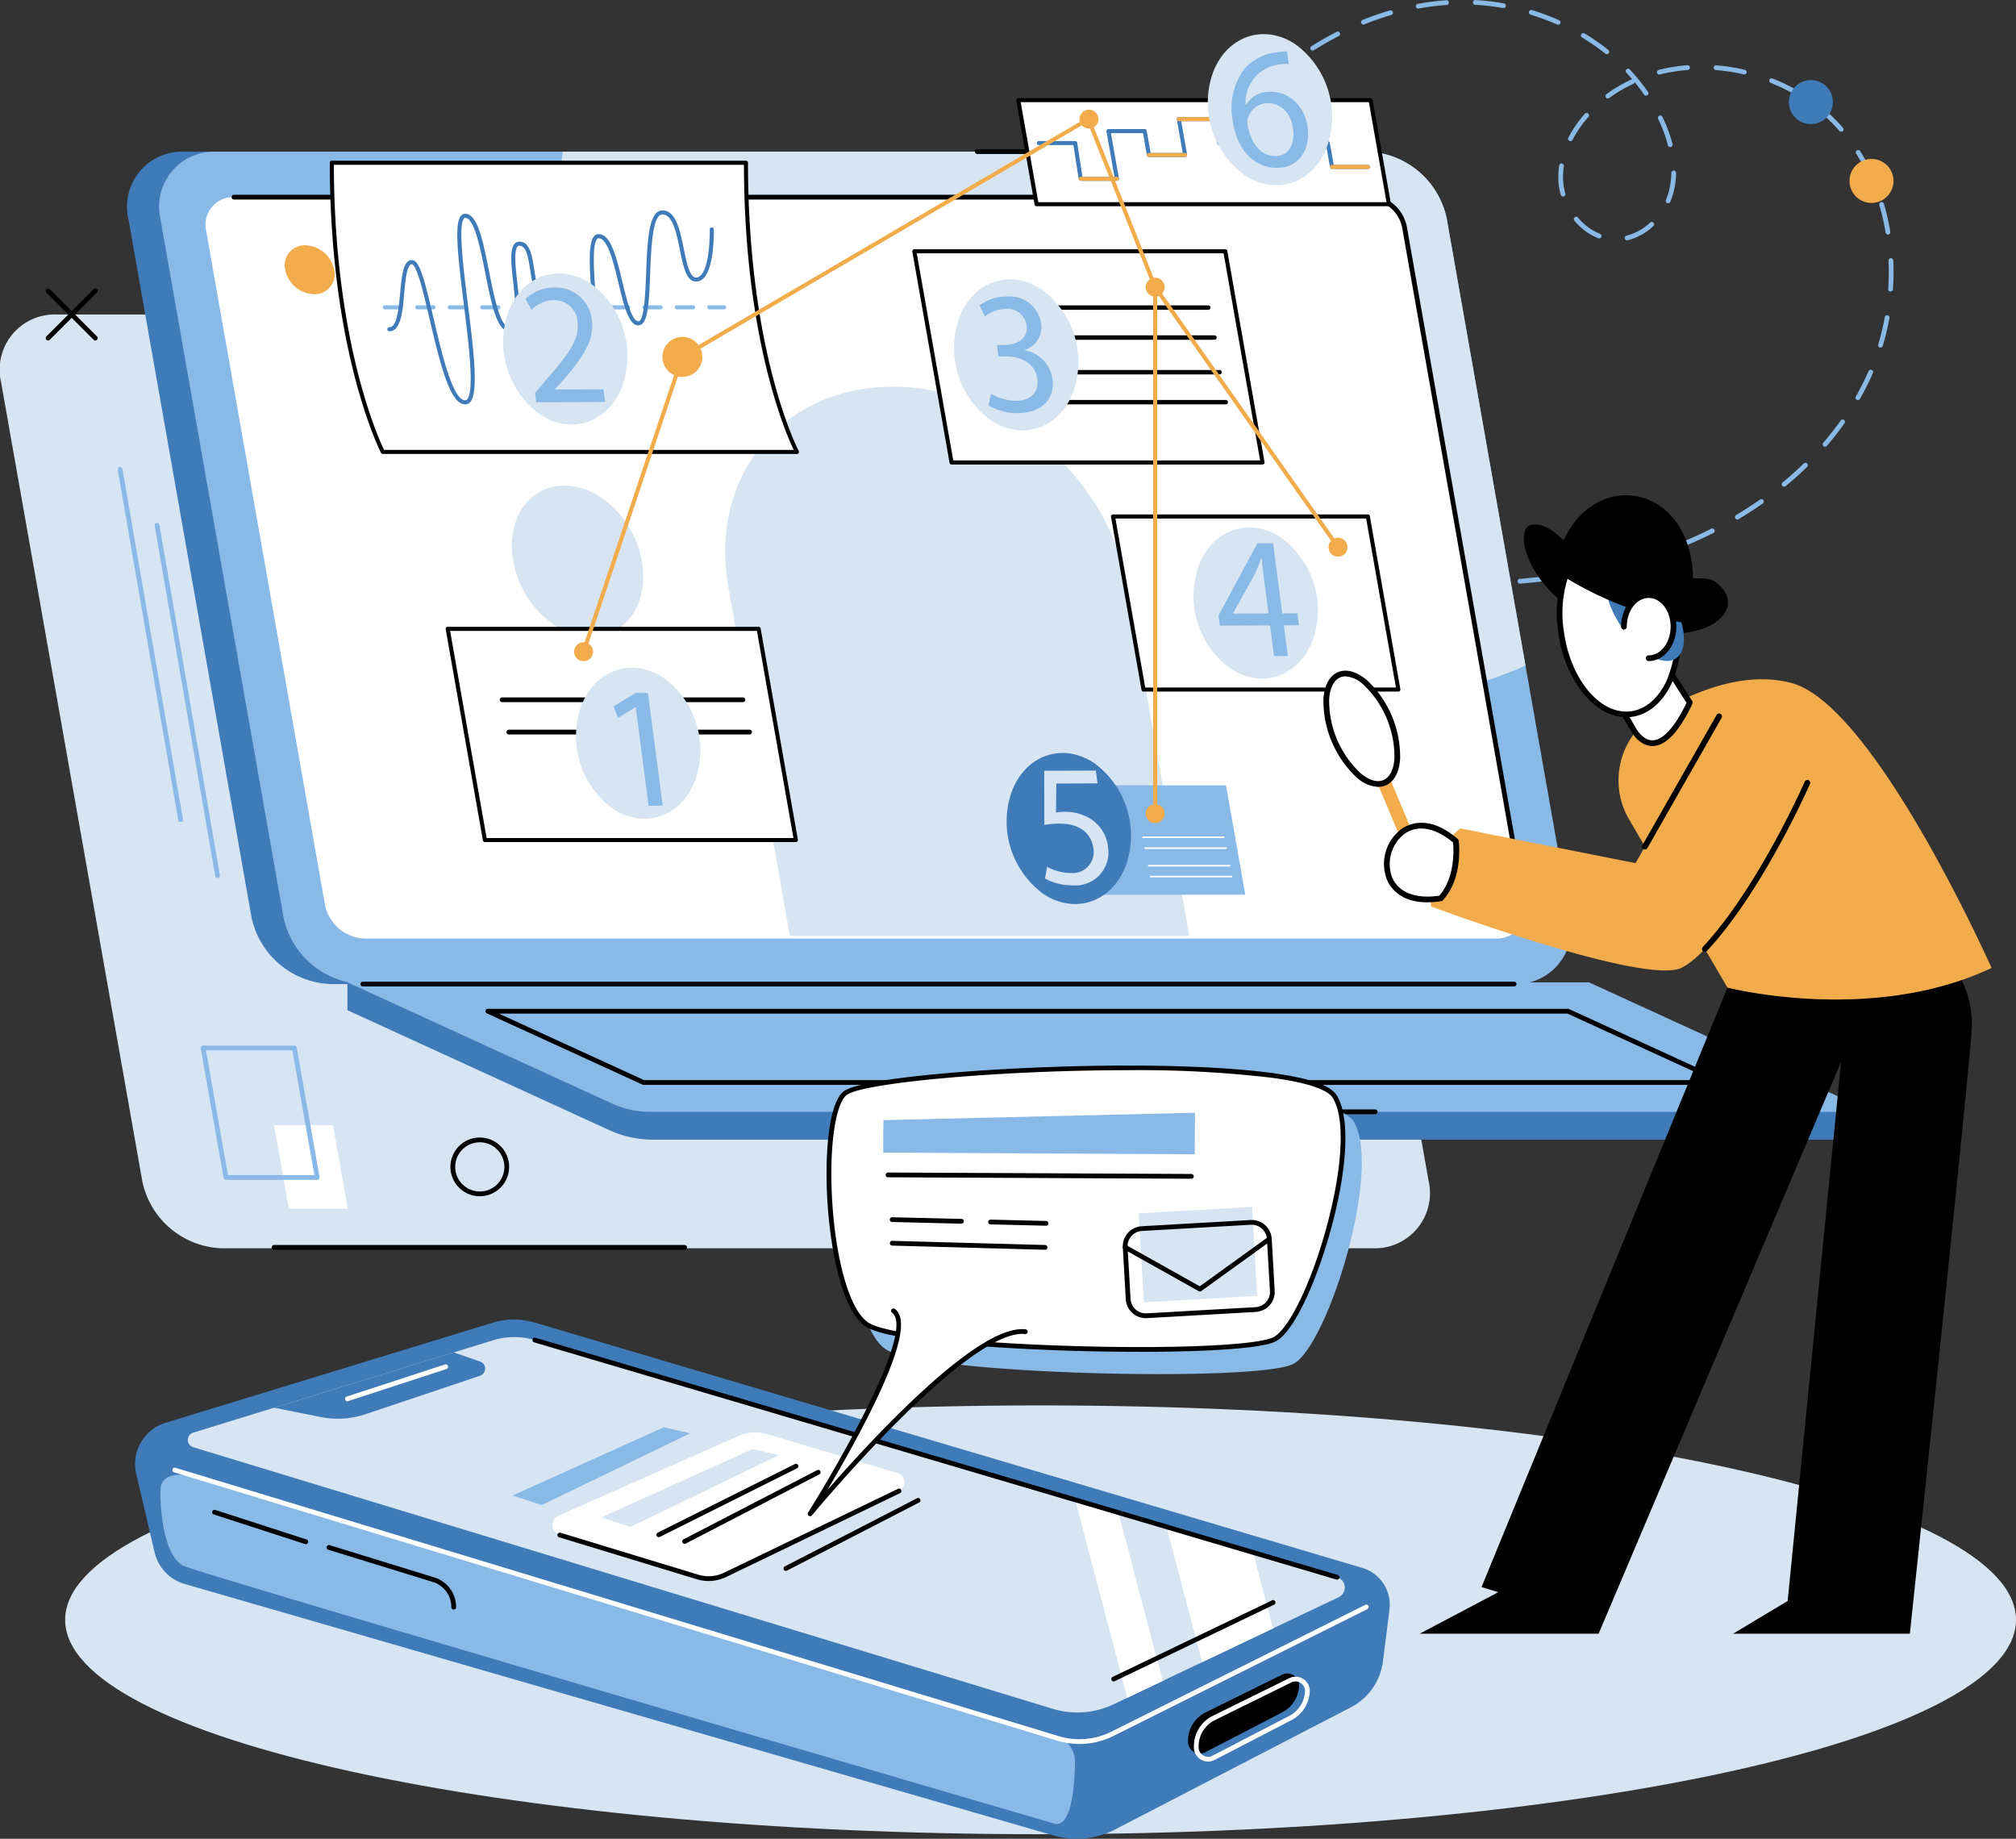 <svg id="グループ_105081" data-name="グループ 105081" xmlns="http://www.w3.org/2000/svg" xmlns:xlink="http://www.w3.org/1999/xlink" width="239.941" height="218.801" viewBox="0 0 239.941 218.801">
  <rect x="0" y="0" width="239.941" height="218.801" fill="#333333" stroke="none"/>
  <defs>
    <clipPath id="clip-path">
      <rect id="長方形_61463" data-name="長方形 61463" width="239.941" height="218.801" fill="none"/>
    </clipPath>
  </defs>
  <g id="グループ_105080" data-name="グループ 105080" clip-path="url(#clip-path)">
    <path id="パス_559058" data-name="パス 559058" d="M163.4,141.971H26.384a10.007,10.007,0,0,1-9.458-8.04L.125,38.9a6.561,6.561,0,0,1,6.622-8.04H143.768a10.006,10.006,0,0,1,9.456,8.04l16.8,95.033a6.561,6.561,0,0,1-6.622,8.04" transform="translate(0 6.563)" fill="#d7e4f2"/>
    <path id="パス_559059" data-name="パス 559059" d="M238.581,163.418c0,14.089-51.977,25.511-116.094,25.511S6.394,177.507,6.394,163.418s51.977-25.512,116.094-25.512,116.094,11.422,116.094,25.512" transform="translate(1.36 29.328)" fill="#d7e4f2"/>
    <path id="パス_559060" data-name="パス 559060" d="M147.255,69.8h0c-1.1-.011-2.247-.036-3.409-.074a.284.284,0,1,1,.019-.568c1.157.039,2.3.064,3.394.074a.284.284,0,0,1,0,.568m3.4-.012a.284.284,0,0,1,0-.568c1.152-.019,2.293-.057,3.391-.112a.281.281,0,0,1,.3.269.284.284,0,0,1-.269.3c-1.1.055-2.251.092-3.409.113Zm6.795-.34a.284.284,0,0,1-.024-.566c1.141-.1,2.276-.216,3.371-.354a.284.284,0,0,1,.072.563c-1.1.139-2.246.26-3.394.357h-.024m6.747-.854a.284.284,0,0,1-.047-.564c1.127-.194,2.245-.414,3.323-.655a.286.286,0,0,1,.34.215.283.283,0,0,1-.215.338c-1.088.244-2.216.466-3.352.661a.313.313,0,0,1-.048,0m6.637-1.488a.284.284,0,0,1-.076-.557c1.1-.307,2.183-.648,3.231-1.009a.283.283,0,1,1,.184.536c-1.059.366-2.156.708-3.262,1.02a.275.275,0,0,1-.076.01m6.425-2.225a.284.284,0,0,1-.11-.546c1.039-.437,2.072-.913,3.07-1.416a.284.284,0,1,1,.256.507c-1.01.509-2.055.991-3.107,1.432a.289.289,0,0,1-.109.023m6.071-3.062a.283.283,0,0,1-.144-.528c.971-.58,1.926-1.2,2.838-1.837a.285.285,0,0,1,.4.07.282.282,0,0,1-.069.394c-.924.649-1.891,1.275-2.874,1.86a.29.29,0,0,1-.146.04m5.564-3.908a.279.279,0,0,1-.218-.1.283.283,0,0,1,.038-.4c.874-.722,1.722-1.479,2.516-2.253a.283.283,0,1,1,.4.405c-.805.786-1.664,1.555-2.551,2.287a.282.282,0,0,1-.179.063m4.862-4.748a.283.283,0,0,1-.215-.468c.737-.86,1.436-1.754,2.076-2.659a.283.283,0,0,1,.463.326c-.651.92-1.361,1.83-2.109,2.7a.285.285,0,0,1-.216.1m3.914-5.55a.292.292,0,0,1-.139-.036.285.285,0,0,1-.107-.387c.388-.685.755-1.391,1.089-2.1q.216-.455.416-.918a.283.283,0,0,1,.52.224c-.135.315-.276.627-.423.937-.341.717-.713,1.435-1.108,2.132a.284.284,0,0,1-.247.144m2.682-6.238a.305.305,0,0,1-.081-.011.283.283,0,0,1-.19-.353,30.163,30.163,0,0,0,.786-3.277.284.284,0,0,1,.558.1,30.376,30.376,0,0,1-.8,3.337.281.281,0,0,1-.27.2M110.5,39.158a.264.264,0,0,1-.081-.012.283.283,0,0,1-.192-.352c.33-1.106.677-2.2,1.032-3.254a.284.284,0,0,1,.537.182c-.353,1.047-.7,2.136-1.026,3.233a.281.281,0,0,1-.27.2m91.073-4.465h-.021a.281.281,0,0,1-.262-.3c.046-.677.069-1.363.069-2.04,0-.441-.011-.888-.03-1.329a.283.283,0,0,1,.566-.025c.021.449.032.9.032,1.355,0,.69-.025,1.389-.072,2.079a.283.283,0,0,1-.283.263m-88.9-1.98a.291.291,0,0,1-.1-.019.283.283,0,0,1-.165-.365c.409-1.076.84-2.14,1.282-3.165a.283.283,0,0,1,.52.224c-.438,1.017-.866,2.074-1.272,3.142a.283.283,0,0,1-.264.183M170.221,28.6a.284.284,0,0,1-.067-.56,6.379,6.379,0,0,0,2.815-1.567.284.284,0,0,1,.387.415,6.947,6.947,0,0,1-3.068,1.7.314.314,0,0,1-.067.008m-3.338-.228a.282.282,0,0,1-.1-.019,7.141,7.141,0,0,1-2.827-2.075.284.284,0,1,1,.433-.366,6.591,6.591,0,0,0,2.6,1.914.283.283,0,0,1-.1.547m34.373-.456a.282.282,0,0,1-.279-.238,27.229,27.229,0,0,0-.751-3.279.284.284,0,0,1,.543-.162,27.44,27.44,0,0,1,.766,3.351.283.283,0,0,1-.233.325.323.323,0,0,1-.047,0m-85.892-1.445a.292.292,0,0,1-.125-.028.286.286,0,0,1-.13-.38c.5-1.034,1.034-2.054,1.576-3.032a.283.283,0,1,1,.495.275c-.536.968-1.061,1.98-1.562,3a.283.283,0,0,1-.255.159m59.728-2.279a.285.285,0,0,1-.261-.394,7.37,7.37,0,0,0,.348-1.019,9.524,9.524,0,0,0,.3-2.193.283.283,0,0,1,.283-.278h.006a.283.283,0,0,1,.278.289,10.073,10.073,0,0,1-.318,2.325,8.154,8.154,0,0,1-.374,1.1.284.284,0,0,1-.262.173m-12.505-.8a.285.285,0,0,1-.273-.207,7.632,7.632,0,0,1-.286-1.8c0-.1,0-.206,0-.309a9.29,9.29,0,0,1,.1-1.378.283.283,0,0,1,.56.085,8.64,8.64,0,0,0-.1,1.293c0,.1,0,.193.006.29a6.942,6.942,0,0,0,.264,1.669.283.283,0,0,1-.2.349.252.252,0,0,1-.078.012m36.733-1.983a.284.284,0,0,1-.258-.169,23.827,23.827,0,0,0-1.586-2.96.283.283,0,0,1,.479-.3,24.14,24.14,0,0,1,1.625,3.03.285.285,0,0,1-.26.4m-80.655-.889a.288.288,0,0,1-.152-.044.284.284,0,0,1-.089-.392c.615-.971,1.258-1.925,1.914-2.833a.284.284,0,0,1,.46.332c-.648.9-1.285,1.842-1.893,2.8a.285.285,0,0,1-.24.132m56.683-3.015a.281.281,0,0,1-.274-.212,17.058,17.058,0,0,0-1.161-3.134.284.284,0,1,1,.512-.246,17.656,17.656,0,0,1,1.2,3.238.286.286,0,0,1-.2.346.279.279,0,0,1-.07.008m-11.879-.7a.283.283,0,0,1-.252-.412,13.861,13.861,0,0,1,1.969-2.852.283.283,0,0,1,.423.377,13.323,13.323,0,0,0-1.888,2.733.282.282,0,0,1-.252.154m32.222-1.122a.284.284,0,0,1-.215-.1l-.067-.079a19.864,19.864,0,0,0-2.334-2.256.284.284,0,1,1,.359-.439,20.244,20.244,0,0,1,2.4,2.321l.07.081a.282.282,0,0,1-.215.468m-73.041-.671a.284.284,0,0,1-.217-.464c.45-.543.914-1.078,1.379-1.592.291-.321.594-.645.9-.963a.283.283,0,0,1,.409.393c-.3.314-.6.633-.886.951-.46.507-.919,1.037-1.363,1.573a.285.285,0,0,1-.219.1m45.265-3.28a.284.284,0,0,1-.167-.513,17.447,17.447,0,0,1,2.977-1.746.332.332,0,0,1,.095-.025q-.346-.4-.711-.788a.284.284,0,0,1,.412-.389,22.823,22.823,0,0,1,2.169,2.67.283.283,0,1,1-.464.323c-.346-.5-.717-.986-1.108-1.461a.279.279,0,0,1-.155.186,16.856,16.856,0,0,0-2.88,1.69.279.279,0,0,1-.167.055m22.547-.353a.279.279,0,0,1-.143-.039,22.462,22.462,0,0,0-3.02-1.465.283.283,0,1,1,.209-.526,22.8,22.8,0,0,1,3.1,1.5.283.283,0,0,1-.142.529m-63.094-1.264a.283.283,0,0,1-.189-.5c.855-.758,1.746-1.488,2.648-2.169a.284.284,0,0,1,.342.452c-.891.672-1.77,1.392-2.615,2.142a.276.276,0,0,1-.187.072m46.68-1.227a.283.283,0,0,1-.07-.558,20.282,20.282,0,0,1,3.4-.551.283.283,0,0,1,.044.565,19.92,19.92,0,0,0-3.308.535.325.325,0,0,1-.068.008m10.111-.007a.29.29,0,0,1-.064-.007,22.661,22.661,0,0,0-3.317-.52.283.283,0,1,1,.045-.565,23.127,23.127,0,0,1,3.4.534.283.283,0,0,1-.064.559M167.809,6.45a.28.28,0,0,1-.176-.062,25.714,25.714,0,0,0-2.762-1.917.284.284,0,1,1,.292-.486,26.306,26.306,0,0,1,2.823,1.96.284.284,0,0,1-.177.506m-35.015-.423a.284.284,0,0,1-.152-.524c.97-.612,1.971-1.185,2.972-1.7a.284.284,0,1,1,.261.5c-.987.508-1.973,1.073-2.931,1.677a.281.281,0,0,1-.15.044M162,2.944a.283.283,0,0,1-.115-.025,27.918,27.918,0,0,0-3.154-1.175A.283.283,0,0,1,158.9,1.2a28.8,28.8,0,0,1,3.217,1.2.284.284,0,0,1-.114.544M138.837,2.92a.284.284,0,0,1-.107-.547c1.068-.43,2.157-.809,3.239-1.125a.284.284,0,1,1,.159.544c-1.064.312-2.134.684-3.186,1.107a.268.268,0,0,1-.106.021m6.519-1.9a.284.284,0,0,1-.05-.563,31.187,31.187,0,0,1,3.4-.427.281.281,0,0,1,.3.263.28.28,0,0,1-.262.3,30.71,30.71,0,0,0-3.343.42.362.362,0,0,1-.051,0M155.509.959a.356.356,0,0,1-.05,0,27.468,27.468,0,0,0-3.343-.388.284.284,0,0,1,.03-.566,28.337,28.337,0,0,1,3.412.4.284.284,0,0,1-.05.563" transform="translate(23.439 0)" fill="#89b9e6"/>
    <path id="パス_559061" data-name="パス 559061" d="M180.808,10.475a2.618,2.618,0,1,0-2.618,2.618,2.618,2.618,0,0,0,2.618-2.618" transform="translate(37.339 1.671)" fill="#3e7bb8"/>
    <path id="パス_559062" data-name="パス 559062" d="M186.757,18.213a2.618,2.618,0,1,0-2.618,2.618,2.619,2.619,0,0,0,2.618-2.618" transform="translate(38.604 3.317)" fill="#f3ac4b"/>
    <path id="パス_559063" data-name="パス 559063" d="M10.39,34.494a.279.279,0,0,1-.2-.084L4.57,28.791a.283.283,0,0,1,.4-.4l5.62,5.62a.284.284,0,0,1-.2.484" transform="translate(0.954 6.02)"/>
    <path id="パス_559064" data-name="パス 559064" d="M4.771,34.494a.279.279,0,0,1-.2-.084.283.283,0,0,1,0-.4l5.62-5.62a.283.283,0,1,1,.4.4L4.971,34.41a.279.279,0,0,1-.2.084" transform="translate(0.954 6.02)"/>
    <path id="パス_559065" data-name="パス 559065" d="M22.663,93.555a.283.283,0,0,1-.279-.234l-7.2-41.673a.284.284,0,1,1,.56-.1l7.2,41.673a.285.285,0,0,1-.232.327.338.338,0,0,1-.049,0" transform="translate(3.228 10.913)" fill="#89b9e6"/>
    <path id="パス_559066" data-name="パス 559066" d="M19.038,88.074a.283.283,0,0,1-.279-.234l-7.2-41.673a.284.284,0,1,1,.559-.1l7.2,41.673a.285.285,0,0,1-.232.327.352.352,0,0,1-.049,0" transform="translate(2.457 9.747)" fill="#89b9e6"/>
    <path id="パス_559067" data-name="パス 559067" d="M35.668,120.348H28.654L26.9,110.4h7.014Z" transform="translate(5.721 23.478)" fill="#fff"/>
    <path id="パス_559068" data-name="パス 559068" d="M33.563,118.575H22.7a.282.282,0,0,1-.278-.235L19.7,102.929a.283.283,0,0,1,.279-.333H30.847a.284.284,0,0,1,.279.235l2.718,15.411a.284.284,0,0,1-.28.333m-10.624-.568H33.226l-2.618-14.844H20.321Z" transform="translate(4.19 21.819)" fill="#89b9e6"/>
    <path id="パス_559069" data-name="パス 559069" d="M47.7,118.606a3.494,3.494,0,1,1,3.494-3.494,3.5,3.5,0,0,1-3.494,3.494m0-6.42a2.926,2.926,0,1,0,2.927,2.926,2.93,2.93,0,0,0-2.927-2.926" transform="translate(9.403 23.738)"/>
    <path id="パス_559070" data-name="パス 559070" d="M75.813,122.732H26.95a.284.284,0,0,1,0-.568H75.813a.284.284,0,0,1,0,.568" transform="translate(5.671 25.98)"/>
    <path id="パス_559071" data-name="パス 559071" d="M173.738,113.932H36.717a10.008,10.008,0,0,1-9.458-8.04L12.629,22.917a6.56,6.56,0,0,1,6.622-8.039H156.271a10.009,10.009,0,0,1,9.459,8.039l14.631,82.976a6.562,6.562,0,0,1-6.622,8.04" transform="translate(2.659 3.164)" fill="#3e7bb8"/>
    <path id="パス_559072" data-name="パス 559072" d="M176.879,113.932H39.858a10.008,10.008,0,0,1-9.458-8.04L15.77,22.917a6.56,6.56,0,0,1,6.622-8.039H159.413a10.009,10.009,0,0,1,9.458,8.039L183.5,105.892a6.562,6.562,0,0,1-6.622,8.04" transform="translate(3.327 3.164)" fill="#89b9e6"/>
    <path id="パス_559073" data-name="パス 559073" d="M160.5,22.918a10.007,10.007,0,0,0-9.458-8.04H55.284c-2.943,19.456,18.128,44.014,50.379,57.25,24.376,10,48.752,10.92,64.2,3.9Z" transform="translate(11.699 3.164)" fill="#d7e4f2"/>
    <path id="パス_559074" data-name="パス 559074" d="M173.782,107.567H39.114a5,5,0,0,1-4.729-4.02L20.247,23.365a3.28,3.28,0,0,1,3.311-4.02H158.226a5,5,0,0,1,4.729,4.02l14.137,80.182a3.28,3.28,0,0,1-3.311,4.02" transform="translate(4.293 4.114)" fill="#fff"/>
    <path id="パス_559075" data-name="パス 559075" d="M126.409,103.288H78.872L71.543,61.714c-2.315-13.126,6.45-23.767,19.577-23.767s25.644,10.641,27.958,23.767Z" transform="translate(15.136 8.07)" fill="#d7e4f2"/>
    <path id="パス_559076" data-name="パス 559076" d="M176.551,103.88a.284.284,0,0,1-.279-.234L162.063,23.109a4.146,4.146,0,0,0-4.089-3.431H23.016a.284.284,0,1,1,0-.568H157.974a4.714,4.714,0,0,1,4.648,3.9l14.209,80.536a.284.284,0,0,1-.23.329.362.362,0,0,1-.05,0" transform="translate(4.834 4.064)"/>
    <path id="パス_559077" data-name="パス 559077" d="M212.2,115.112H70.5a12.65,12.65,0,0,1-5.262-1.146L34.1,99.706V96.393l147.769,3.313,33.65,12.092a3.314,3.314,0,0,1-3.315,3.314" transform="translate(7.252 20.5)" fill="#3e7bb8"/>
    <path id="パス_559078" data-name="パス 559078" d="M215.517,111.8H70.072a10.657,10.657,0,0,1-4.438-.968L34.1,96.392H181.868Z" transform="translate(7.251 20.5)" fill="#89b9e6"/>
    <path id="パス_559079" data-name="パス 559079" d="M172.682,96.895H35.662a.284.284,0,1,1,0-.568H172.682a.284.284,0,1,1,0,.568" transform="translate(7.524 20.486)"/>
    <path id="パス_559080" data-name="パス 559080" d="M195.012,108.038H66.462a.277.277,0,0,1-.118-.025l-18.53-8.484a.283.283,0,0,1,.119-.541h128.55a.281.281,0,0,1,.118.025L195.13,107.5a.283.283,0,0,1-.118.541m-128.488-.568H193.712l-17.29-7.915H49.234Z" transform="translate(10.134 21.052)"/>
    <path id="パス_559081" data-name="パス 559081" d="M141.516,109.43H104.438a.284.284,0,0,1,0-.568h37.079a.284.284,0,1,1,0,.568" transform="translate(22.15 23.152)"/>
    <path id="パス_559082" data-name="パス 559082" d="M33.822,26.977a2.375,2.375,0,0,1-2.4,2.91A3.624,3.624,0,0,1,28,26.977a2.374,2.374,0,0,1,2.4-2.909,3.624,3.624,0,0,1,3.423,2.909" transform="translate(5.945 5.119)" fill="#f3ac4b"/>
    <path id="パス_559083" data-name="パス 559083" d="M41.82,26.977a2.375,2.375,0,0,1-2.4,2.91A3.624,3.624,0,0,1,36,26.977a2.376,2.376,0,0,1,2.4-2.909,3.623,3.623,0,0,1,3.422,2.909" transform="translate(7.646 5.119)" fill="#d7e4f2"/>
    <path id="パス_559084" data-name="パス 559084" d="M49.818,26.977a2.375,2.375,0,0,1-2.4,2.91A3.623,3.623,0,0,1,44,26.977a2.374,2.374,0,0,1,2.4-2.909,3.622,3.622,0,0,1,3.422,2.909" transform="translate(9.348 5.119)" fill="#3e7bb8"/>
    <path id="パス_559085" data-name="パス 559085" d="M74.99,26.8H54.054a.284.284,0,1,1,0-.568H74.99a.284.284,0,0,1,0,.568" transform="translate(11.435 5.579)"/>
    <path id="パス_559086" data-name="パス 559086" d="M119.674,15.212H95.965a.284.284,0,1,1,0-.568h23.709a.284.284,0,0,1,0,.568" transform="translate(20.348 3.114)"/>
    <path id="パス_559087" data-name="パス 559087" d="M13.392,147.837l2.19,9.345a5.13,5.13,0,0,0,3.566,3.756l103.433,29.936a9.916,9.916,0,0,0,7.318-.72l28.06-14.534a7.164,7.164,0,0,0,3.814-5.461l.781-6.157a4.59,4.59,0,0,0-3.249-4.978l-98.5-29.19a8.647,8.647,0,0,0-4.976.022L16.884,141.764a5.128,5.128,0,0,0-3.492,6.073" transform="translate(2.819 27.536)" fill="#3e7bb8"/>
    <path id="パス_559088" data-name="パス 559088" d="M124.594,178.769a3.18,3.18,0,0,0-2.26-2.976L20.391,145.036c-1.546-.405-4.652-.906-4.652,1.6,0,3.336.672,7.812,2.686,8.886,1.648.879,103.723,30.7,103.732,30.707,2.532.631,2.437-7.46,2.437-7.46" transform="translate(3.347 30.774)" fill="#89b9e6"/>
    <path id="パス_559089" data-name="パス 559089" d="M19.08,144.306l102.3,31.127a10.048,10.048,0,0,0,7.24-.538l26.785-12.745a1.274,1.274,0,0,0-.186-2.372L59.735,131.555a8.628,8.628,0,0,0-4.985.028L19.077,142.569a.909.909,0,0,0,0,1.738" transform="translate(3.921 27.902)" fill="#d7e4f2"/>
    <path id="パス_559090" data-name="パス 559090" d="M55.1,152.765l16.1,4.9a5.306,5.306,0,0,0,3.849-.3l20.435-9.852a1.138,1.138,0,0,0-.169-2.116l-15.569-4.651a4.832,4.832,0,0,0-3.34.211l-21.444,9.5a1.233,1.233,0,0,0,.141,2.307" transform="translate(11.531 29.891)" fill="#fff"/>
    <path id="パス_559091" data-name="パス 559091" d="M72.7,157.063a4.832,4.832,0,0,1-1.4-.209l-16.389-4.991a.283.283,0,1,1,.166-.542l16.388,4.99a4.233,4.233,0,0,0,3.078-.236l20.709-9.984a.284.284,0,0,1,.247.511l-20.709,9.984a4.8,4.8,0,0,1-2.087.478" transform="translate(11.635 31.063)"/>
    <path id="パス_559092" data-name="パス 559092" d="M77.186,155.664a.283.283,0,0,1-.13-.535l15.757-8.118a.283.283,0,0,1,.258.5l-15.756,8.116a.274.274,0,0,1-.13.032" transform="translate(16.355 31.258)"/>
    <path id="パス_559093" data-name="パス 559093" d="M59.024,150.31l17.984-8.116,3.144.717-17.666,8.541Z" transform="translate(12.552 30.24)" fill="#d7e4f2"/>
    <path id="パス_559094" data-name="パス 559094" d="M50.312,148.167,68.3,140.051l3.144.715-17.666,8.541Z" transform="translate(10.7 29.784)" fill="#89b9e6"/>
    <path id="パス_559095" data-name="パス 559095" d="M64.709,152.364a.285.285,0,0,1-.127-.538l16.325-8.162a.283.283,0,1,1,.252.507l-16.324,8.164a.276.276,0,0,1-.126.03" transform="translate(13.701 30.546)"/>
    <path id="パス_559096" data-name="パス 559096" d="M67.244,153.027a.283.283,0,0,1-.13-.535l15.92-8.236a.283.283,0,0,1,.261.5L67.373,153a.292.292,0,0,1-.13.032" transform="translate(14.24 30.672)"/>
    <path id="パス_559097" data-name="パス 559097" d="M124.877,176.892a9.056,9.056,0,0,1-2.642-.394L17.121,144.569a.283.283,0,1,1,.165-.542L122.4,175.956a8.471,8.471,0,0,0,6.271-.529l30.217-15.088a.283.283,0,1,1,.253.507l-30.217,15.088a9.052,9.052,0,0,1-4.047.958" transform="translate(3.598 30.627)" fill="#fff"/>
    <path id="パス_559098" data-name="パス 559098" d="M47.183,159.278a.283.283,0,0,1-.284-.284,3.119,3.119,0,0,0-2.212-3l-12.42-3.827a.284.284,0,1,1,.165-.543l12.421,3.828a3.685,3.685,0,0,1,2.613,3.539.284.284,0,0,1-.284.284" transform="translate(6.819 32.244)"/>
    <path id="パス_559099" data-name="パス 559099" d="M31.967,152.238a.275.275,0,0,1-.087-.015L21.016,148.7a.284.284,0,0,1,.176-.54l10.862,3.522a.283.283,0,0,1-.087.553" transform="translate(4.428 31.507)"/>
    <path id="パス_559100" data-name="パス 559100" d="M116.6,172.2v.133a1.406,1.406,0,0,0,2.052,1.249l9.152-4.743a3.75,3.75,0,0,0,2.019-3.166,1.405,1.405,0,0,0-2.025-1.321l-9.107,4.487a3.747,3.747,0,0,0-2.091,3.36" transform="translate(24.797 34.922)"/>
    <path id="パス_559101" data-name="パス 559101" d="M118.865,174.621a1.692,1.692,0,0,1-1.688-1.69V172.8a4.005,4.005,0,0,1,2.248-3.616l9.107-4.487a1.689,1.689,0,0,1,2.434,1.587,4.037,4.037,0,0,1-2.172,3.405l-9.152,4.743a1.688,1.688,0,0,1-.777.19m10.416-9.534a1.132,1.132,0,0,0-.5.116l-9.108,4.488a3.444,3.444,0,0,0-1.932,3.107v.132a1.122,1.122,0,0,0,1.638,1l9.152-4.743a3.474,3.474,0,0,0,1.868-2.926,1.126,1.126,0,0,0-1.121-1.171" transform="translate(24.92 34.988)" fill="#fff"/>
    <path id="パス_559102" data-name="パス 559102" d="M26.9,139.287l5.6,1.112a10.259,10.259,0,0,0,5.258-.336l13.652-4.581a.893.893,0,0,0,.008-1.69L48.282,132.7Z" transform="translate(5.721 28.222)" fill="#3e7bb8"/>
    <path id="パス_559103" data-name="パス 559103" d="M34.147,138.263a.284.284,0,0,1-.089-.553l11.7-3.821a.284.284,0,0,1,.176.541l-11.7,3.819a.275.275,0,0,1-.087.015" transform="translate(7.202 28.471)" fill="#fff"/>
    <path id="パス_559104" data-name="パス 559104" d="M124.789,152.862l-10.3-3.044,4.243,16.1,8.437-4.015Z" transform="translate(24.349 31.862)" fill="#fff"/>
    <path id="パス_559105" data-name="パス 559105" d="M111.727,170.725l4.219-2.007-5.276-20.03-5.149-1.522Z" transform="translate(22.441 31.298)" fill="#fff"/>
    <path id="パス_559106" data-name="パス 559106" d="M148.027,160.05a.313.313,0,0,1-.081-.011L52.462,131.814a.283.283,0,1,1,.161-.543l95.484,28.224a.284.284,0,0,1-.08.555" transform="translate(11.114 27.915)"/>
    <path id="パス_559107" data-name="パス 559107" d="M109.351,166.683a.283.283,0,0,1-.121-.538l18.972-9.108a.284.284,0,1,1,.246.512l-18.975,9.107a.278.278,0,0,1-.122.028" transform="translate(23.195 33.391)"/>
    <path id="パス_559108" data-name="パス 559108" d="M87.693,137.727c-4.826-3.267-5.862-24.563-2.639-27.456s54.777-5.236,58.32.318-3.022,26.665-7.105,28.891-44.064,1.3-48.576-1.752" transform="translate(17.694 22.802)" fill="#89b9e6"/>
    <path id="パス_559109" data-name="パス 559109" d="M85.853,135.3c-4.826-3.268-5.861-24.563-2.639-27.457s54.779-5.236,58.32.319-3.022,26.665-7.105,28.891-44.062,1.3-48.576-1.752" transform="translate(17.303 22.287)" fill="#fff"/>
    <path id="パス_559110" data-name="パス 559110" d="M118.355,138.617c-2.658,0-5.394-.044-8.012-.122-10.276-.31-22.135-1.237-24.6-2.9-2.7-1.832-4.093-8.673-4.489-14.466-.38-5.535.035-11.836,1.819-13.438,1.544-1.386,12.2-2.374,20.863-2.8,12.044-.592,23.357-.382,30.262.56,4.39.6,6.884,1.455,7.624,2.616,1.538,2.411,1.378,8.036-.427,15.046-1.57,6.1-4.4,12.95-6.782,14.246-1.656.9-8.635,1.261-16.258,1.261m-1.412-33.512c-15.235,0-31.835,1.517-33.491,3-1.376,1.237-2.063,6.7-1.632,12.978.487,7.11,2.152,12.619,4.242,14.034,1.948,1.318,11.486,2.419,24.3,2.806,12.089.365,22.176-.084,23.983-1.068,1.941-1.059,4.738-7.03,6.5-13.89s1.952-12.318.5-14.6c-.438-.686-2.046-1.652-7.224-2.359a134.924,134.924,0,0,0-17.177-.9" transform="translate(17.253 22.236)"/>
    <path id="パス_559111" data-name="パス 559111" d="M89.435,128.63c3.577,2.708-9.927,24.147-9.927,24.147S98.1,130.3,105.113,131.106Z" transform="translate(16.909 27.356)" fill="#fff"/>
    <path id="パス_559112" data-name="パス 559112" d="M79.558,153.11a.284.284,0,0,1-.24-.435c3.718-5.9,12.761-21.676,10-23.77a.282.282,0,0,1-.056-.4.285.285,0,0,1,.4-.056c1.632,1.236.473,5.634-3.542,13.445-1.562,3.04-3.263,6-4.507,8.1,1.891-2.163,4.775-5.364,7.924-8.509,7.4-7.388,12.668-10.956,15.665-10.613a.283.283,0,0,1-.065.563c-2.781-.321-8.034,3.294-15.2,10.45-5.452,5.446-10.111,11.064-10.157,11.12a.284.284,0,0,1-.218.1" transform="translate(16.859 27.306)"/>
    <path id="パス_559113" data-name="パス 559113" d="M123.76,114.133l-37.076-.2.022-3.866,37.082-.88Z" transform="translate(18.435 23.22)" fill="#89b9e6"/>
    <rect id="長方形_61462" data-name="長方形 61462" width="13.511" height="10.604" transform="translate(135.53 144.378) rotate(-3.267)" fill="#d7e4f2"/>
    <path id="パス_559114" data-name="パス 559114" d="M112.932,131.393a2.386,2.386,0,0,1-2.378-2.248l-.352-6.174a2.383,2.383,0,0,1,2.243-2.516l12.961-.741a2.385,2.385,0,0,1,2.516,2.245l.352,6.174a2.383,2.383,0,0,1-2.243,2.516l-12.961.741q-.069,0-.138,0m12.613-11.115-.105,0-12.961.741a1.816,1.816,0,0,0-1.711,1.917l.354,6.174a1.816,1.816,0,0,0,1.916,1.711L126,130.082a1.816,1.816,0,0,0,1.711-1.917l-.353-6.174a1.818,1.818,0,0,0-1.812-1.714m.471,10.088h0Z" transform="translate(23.436 25.459)"/>
    <path id="パス_559115" data-name="パス 559115" d="M119.375,127.871a.271.271,0,0,1-.138-.036l-8.89-4.98a.284.284,0,1,1,.278-.495l8.731,4.893,8.119-5.855a.283.283,0,1,1,.331.46l-8.264,5.96a.288.288,0,0,1-.166.053" transform="translate(23.436 25.806)"/>
    <path id="パス_559116" data-name="パス 559116" d="M87.157,115.287l36.1.171Z" transform="translate(18.536 24.518)" fill="#fff"/>
    <path id="パス_559117" data-name="パス 559117" d="M123.307,115.792h0l-36.1-.171a.284.284,0,0,1,0-.568h0l36.1.171a.284.284,0,0,1,0,.568" transform="translate(18.486 24.468)"/>
    <path id="パス_559118" data-name="パス 559118" d="M97.219,119.906l6.593.158Z" transform="translate(20.675 25.5)" fill="#fff"/>
    <path id="パス_559119" data-name="パス 559119" d="M103.862,120.4h-.007l-6.593-.158a.283.283,0,0,1-.276-.29.288.288,0,0,1,.29-.277l6.593.156a.284.284,0,0,1-.006.568" transform="translate(20.626 25.451)"/>
    <path id="パス_559120" data-name="パス 559120" d="M87.573,119.676l8.226.2Z" transform="translate(18.624 25.451)" fill="#fff"/>
    <path id="パス_559121" data-name="パス 559121" d="M95.848,120.206h-.006l-8.226-.2a.283.283,0,1,1,.013-.565l8.224.194a.284.284,0,0,1-.006.568" transform="translate(18.574 25.402)"/>
    <path id="パス_559122" data-name="パス 559122" d="M87.569,121.99l18.18.495Z" transform="translate(18.623 25.943)" fill="#fff"/>
    <path id="パス_559123" data-name="パス 559123" d="M105.8,122.818h-.008l-18.18-.495a.283.283,0,0,1-.275-.291.276.276,0,0,1,.291-.275l18.18.494a.284.284,0,0,1-.007.568" transform="translate(18.574 25.894)"/>
    <path id="パス_559124" data-name="パス 559124" d="M65.709,56.636c.876,4.965-1.842,8.99-6.069,8.99S51.275,61.6,50.4,56.636s1.843-8.991,6.071-8.991,8.364,4.026,9.239,8.991" transform="translate(10.683 10.133)" fill="#d7e4f2"/>
    <path id="パス_559134" data-name="パス 559134" d="M131.178,49.789H94.169L89.738,24.66h37.009Z" transform="translate(19.084 5.244)" fill="#fff"/>
    <path id="パス_559135" data-name="パス 559135" d="M131.221,50.071H94.211a.242.242,0,0,1-.238-.2L89.543,24.745a.243.243,0,0,1,.053-.2.24.24,0,0,1,.184-.086H126.79a.242.242,0,0,1,.239.2l4.43,25.128a.242.242,0,0,1-.238.283m-36.807-.483h36.52l-4.346-24.645H90.068Z" transform="translate(19.042 5.202)"/>
    <path id="パス_559136" data-name="パス 559136" d="M123.3,30.49H96.69a.263.263,0,0,1,0-.526H123.3a.263.263,0,0,1,0,.526" transform="translate(20.507 6.372)"/>
    <path id="パス_559137" data-name="パス 559137" d="M123.915,33.431H97.3a.263.263,0,0,1,0-.526h26.613a.263.263,0,0,1,0,.526" transform="translate(20.637 6.998)"/>
    <path id="パス_559138" data-name="パス 559138" d="M124.4,36.831H97.79a.263.263,0,0,1,0-.526H124.4a.263.263,0,1,1,0,.526" transform="translate(20.741 7.721)"/>
    <path id="パス_559139" data-name="パス 559139" d="M125.015,39.773H98.4a.264.264,0,0,1,0-.528h26.614a.264.264,0,0,1,0,.528" transform="translate(20.871 8.346)"/>
    <path id="パス_559140" data-name="パス 559140" d="M144.053,22.209H102.122L99.938,9.823h41.932Z" transform="translate(21.254 2.089)" fill="#fff"/>
    <path id="パス_559141" data-name="パス 559141" d="M144.1,22.493H102.164a.243.243,0,0,1-.239-.2L99.743,9.908a.24.24,0,0,1,.052-.2.244.244,0,0,1,.186-.087h41.932a.24.24,0,0,1,.238.2l2.184,12.386a.245.245,0,0,1-.052.2.242.242,0,0,1-.184.086m-41.73-.483h41.442l-2.1-11.9H100.268Z" transform="translate(21.211 2.047)"/>
    <path id="パス_559142" data-name="パス 559142" d="M111.291,19.078h-4.307a.24.24,0,0,1-.239-.2l-.631-4.059h-4.1a.241.241,0,1,1,0-.481h4.309a.239.239,0,0,1,.238.2l.631,4.059H111l-.952-5.4a.24.24,0,0,1,.238-.283H114.6a.241.241,0,0,1,.238.2l.467,2.644h3.817l-.7-3.981a.242.242,0,0,1,.053-.2.239.239,0,0,1,.184-.086h4.307a.242.242,0,0,1,.239.2l.466,2.644h4.1a.24.24,0,0,1,.238.2l.216,1.222h3.817l-.2-1.139a.239.239,0,0,1,.236-.283h4.309a.24.24,0,0,1,.238.2l.467,2.642h4.1a.242.242,0,0,1,0,.484H136.89a.241.241,0,0,1-.238-.2l-.467-2.644h-3.817l.2,1.139a.242.242,0,0,1-.239.283h-4.307a.242.242,0,0,1-.238-.2l-.216-1.222h-4.106a.241.241,0,0,1-.236-.2l-.467-2.642h-3.817l.7,3.98a.242.242,0,0,1-.238.283H115.1a.242.242,0,0,1-.239-.2l-.466-2.642h-3.819l.954,5.4a.244.244,0,0,1-.055.2.239.239,0,0,1-.184.086" transform="translate(21.644 2.444)" fill="#3e7bb8"/>
    <path id="パス_559143" data-name="パス 559143" d="M110.42,17.832h-4.307a.241.241,0,1,1,0-.483h4.307a.241.241,0,0,1,0,.483" transform="translate(22.515 3.69)" fill="#f3ac4b"/>
    <path id="パス_559144" data-name="パス 559144" d="M135.081,16.66h-4.307a.241.241,0,0,1,0-.483h4.307a.241.241,0,1,1,0,.483" transform="translate(27.76 3.44)" fill="#f3ac4b"/>
    <path id="パス_559145" data-name="パス 559145" d="M120.044,11.971h-4.307a.241.241,0,1,1,0-.481h4.307a.241.241,0,1,1,0,.481" transform="translate(24.562 2.444)" fill="#f3ac4b"/>
    <path id="パス_559146" data-name="パス 559146" d="M117.112,15.488H112.8a.241.241,0,1,1,0-.483h4.307a.241.241,0,0,1,0,.483" transform="translate(23.938 3.191)" fill="#f3ac4b"/>
    <path id="パス_559147" data-name="パス 559147" d="M125.982,90.073h-19.16l-2.294-13.01h19.161Z" transform="translate(22.23 16.389)" fill="#89b9e6"/>
    <path id="パス_559148" data-name="パス 559148" d="M87.925,50.379H38.636s-6.067-11.586-6.067-34.411H81.858c0,23.1,6.067,34.411,6.067,34.411" transform="translate(6.926 3.396)" fill="#fff"/>
    <path id="パス_559149" data-name="パス 559149" d="M87.967,50.662H38.677a.241.241,0,0,1-.213-.13c-.061-.115-6.095-11.9-6.095-34.522a.241.241,0,0,1,.241-.241H81.9a.24.24,0,0,1,.241.241c0,22.765,5.978,34.184,6.039,34.3a.242.242,0,0,1-.212.355m-49.14-.483H87.579c-1-2.093-5.883-13.4-5.92-33.928H32.852c.041,21.071,5.328,32.6,5.976,33.928" transform="translate(6.884 3.354)"/>
    <path id="パス_559150" data-name="パス 559150" d="M78.2,30.44H76.429a.241.241,0,0,1,0-.483H78.2a.241.241,0,0,1,0,.483m-3.7,0H72.568a.241.241,0,0,1,0-.483H74.5a.241.241,0,0,1,0,.483m-3.86,0H68.706a.241.241,0,0,1,0-.483h1.933a.241.241,0,0,1,0,.483m-3.862,0H64.846a.241.241,0,1,1,0-.483h1.931a.241.241,0,1,1,0,.483m-3.862,0H60.984a.241.241,0,0,1,0-.483h1.931a.241.241,0,0,1,0,.483m-3.861,0H57.122a.241.241,0,0,1,0-.483h1.931a.241.241,0,0,1,0,.483m-3.862,0H53.26a.241.241,0,0,1,0-.483h1.931a.241.241,0,0,1,0,.483m-3.861,0H49.4a.241.241,0,1,1,0-.483H51.33a.241.241,0,0,1,0,.483m-3.861,0H45.537a.241.241,0,0,1,0-.483h1.932a.241.241,0,0,1,0,.483m-3.861,0H41.675a.241.241,0,0,1,0-.483h1.932a.241.241,0,1,1,0,.483m-3.862,0H37.814a.241.241,0,0,1,0-.483h1.931a.241.241,0,1,1,0,.483" transform="translate(7.991 6.371)" fill="#8abae7"/>
    <path id="パス_559151" data-name="パス 559151" d="M69.766,35.438a2.378,2.378,0,1,0-2.378,2.378,2.378,2.378,0,0,0,2.378-2.378" transform="translate(13.826 7.031)" fill="#f3ac4b"/>
    <path id="パス_559152" data-name="パス 559152" d="M85.38,86.835H48.37L43.939,61.706H80.948Z" transform="translate(9.344 13.123)" fill="#fff"/>
    <path id="パス_559153" data-name="パス 559153" d="M85.422,87.119H48.412a.243.243,0,0,1-.239-.2l-4.43-25.128a.242.242,0,0,1,.238-.285H80.991a.24.24,0,0,1,.238.2L85.66,86.836a.242.242,0,0,1-.238.283m-36.807-.483H85.133L80.788,61.991H44.269Z" transform="translate(9.302 13.081)"/>
    <path id="パス_559154" data-name="パス 559154" d="M57.315,70.386a.244.244,0,0,1-.229-.319l11.76-35.081a.242.242,0,0,1,.458.154L57.545,70.221a.243.243,0,0,1-.229.165" transform="translate(12.138 7.405)" fill="#f3ac4b"/>
    <path id="パス_559155" data-name="パス 559155" d="M143.2,71.273H112.87L109.238,50.68h30.33Z" transform="translate(23.231 10.778)" fill="#fff"/>
    <path id="パス_559156" data-name="パス 559156" d="M143.24,71.556H112.911a.242.242,0,0,1-.238-.2l-3.631-20.592a.24.24,0,0,1,.052-.2.244.244,0,0,1,.186-.087h30.33a.24.24,0,0,1,.236.2l3.632,20.592a.24.24,0,0,1-.053.2.243.243,0,0,1-.186.086m-30.126-.483h29.839l-3.545-20.108h-29.84Z" transform="translate(23.189 10.736)"/>
    <path id="パス_559157" data-name="パス 559157" d="M123.284,94.614a.241.241,0,0,1-.241-.241v-62.6l-7.821-19.693L67.135,40.233a.24.24,0,0,1-.33-.086.244.244,0,0,1,.086-.331l48.33-28.293a.237.237,0,0,1,.2-.021.241.241,0,0,1,.146.138l7.942,20a.254.254,0,0,1,.017.089V94.372a.241.241,0,0,1-.241.241" transform="translate(14.2 2.443)" fill="#f3ac4b"/>
    <path id="パス_559158" data-name="パス 559158" d="M135.181,59.4a.243.243,0,0,1-.2-.1L113.219,28.359a.241.241,0,1,1,.394-.276l21.766,30.94a.242.242,0,0,1-.058.336.239.239,0,0,1-.139.045" transform="translate(24.069 5.95)" fill="#f3ac4b"/>
    <path id="パス_559159" data-name="パス 559159" d="M47.279,43.721c-1.732,0-2.849-4.208-4.235-10.15-.415-1.775-.805-3.451-1.186-4.676-.559-1.8-.873-1.849-.907-1.849-.609,0-.785,1.92-.926,3.462-.2,2.223-.412,4.522-1.766,4.522a.241.241,0,0,1,0-.483c.912,0,1.119-2.264,1.285-4.083.192-2.093.357-3.9,1.407-3.9.91,0,1.5,2.366,2.562,6.9.963,4.127,2.282,9.778,3.765,9.778a.306.306,0,0,0,.239-.119c.883-1,.2-6.482-.4-11.317-.741-5.946-1.134-9.621-.335-10.526a.652.652,0,0,1,.5-.234c1.477,0,2.119,3.22,2.862,6.946.582,2.923,1.307,6.558,2.389,6.558a.482.482,0,0,0,.384-.166c.586-.656.325-2.956.1-4.986-.249-2.2-.464-4.1.138-4.771a.775.775,0,0,1,.593-.263c1.242,0,1.5,1.7,1.756,3.345s.511,3.321,1.609,3.321c1.692,0,2.265,2.636,2.821,5.189.481,2.212.979,4.5,2.1,4.5a.334.334,0,0,0,.258-.122c.78-.848.441-4.956.142-8.581-.329-3.981-.612-7.419.2-8.3a.718.718,0,0,1,.535-.244c1.459,0,2.127,2.783,2.834,5.727.523,2.174,1.114,4.64,1.883,4.64.707,0,.836-3.29.93-5.692.15-3.858.293-7.5,1.939-7.5,1.609,0,2.088,2.333,2.55,4.59.343,1.67.7,3.4,1.442,3.4a.778.778,0,0,0,.575-.266c1.151-1.176,1.07-5.413,1.068-5.456a.242.242,0,0,1,.484-.011c0,.182.085,4.483-1.207,5.8a1.256,1.256,0,0,1-.92.411c-1.139,0-1.5-1.754-1.915-3.784-.4-1.971-.861-4.2-2.077-4.2-1.181,0-1.334,3.9-1.456,7.038-.15,3.815-.3,6.156-1.413,6.156-1.15,0-1.707-2.322-2.353-5.01-.574-2.387-1.287-5.356-2.365-5.356a.224.224,0,0,0-.179.087c-.669.728-.353,4.556-.074,7.934.337,4.085.656,7.945-.268,8.947a.819.819,0,0,1-.614.28c-1.512,0-2.029-2.371-2.574-4.881-.514-2.363-1.045-4.809-2.348-4.809-1.512,0-1.817-1.98-2.086-3.729-.233-1.51-.452-2.935-1.279-2.935a.284.284,0,0,0-.232.1c-.461.514-.227,2.576-.021,4.395.266,2.338.514,4.545-.215,5.361a.957.957,0,0,1-.745.329c-1.477,0-2.12-3.218-2.863-6.946-.582-2.923-1.307-6.558-2.388-6.558a.171.171,0,0,0-.137.07c-.713.808-.093,5.769.451,10.146.675,5.417,1.313,10.533.286,11.7a.789.789,0,0,1-.6.281" transform="translate(8.085 4.389)" fill="#3e7bb8"/>
    <path id="パス_559160" data-name="パス 559160" d="M114.7,28.376A1.126,1.126,0,1,0,113.57,29.5a1.127,1.127,0,0,0,1.127-1.127" transform="translate(23.914 5.795)" fill="#f3ac4b"/>
    <path id="パス_559161" data-name="パス 559161" d="M132.646,53.891a1.127,1.127,0,1,0-1.127,1.125,1.127,1.127,0,0,0,1.127-1.125" transform="translate(27.731 11.221)" fill="#f3ac4b"/>
    <path id="パス_559162" data-name="パス 559162" d="M114.7,80.036a1.126,1.126,0,1,0-1.127,1.127,1.127,1.127,0,0,0,1.127-1.127" transform="translate(23.914 16.781)" fill="#f3ac4b"/>
    <path id="パス_559163" data-name="パス 559163" d="M58.6,64.147a1.126,1.126,0,1,0-1.127,1.127A1.126,1.126,0,0,0,58.6,64.147" transform="translate(11.983 13.403)" fill="#f3ac4b"/>
    <path id="パス_559164" data-name="パス 559164" d="M108.2,11.887a1.126,1.126,0,1,0-1.125,1.125,1.126,1.126,0,0,0,1.125-1.125" transform="translate(22.533 2.288)" fill="#f3ac4b"/>
    <path id="パス_559165" data-name="パス 559165" d="M77.983,69H49.334a.284.284,0,0,1,0-.568H77.983a.284.284,0,0,1,0,.568" transform="translate(10.432 14.554)"/>
    <path id="パス_559166" data-name="パス 559166" d="M78.641,72.168H49.993a.284.284,0,0,1,0-.568H78.641a.284.284,0,0,1,0,.568" transform="translate(10.572 15.227)"/>
    <path id="パス_559167" data-name="パス 559167" d="M121.839,82.27h-9.614a.1.1,0,1,1,0-.19h9.614a.1.1,0,0,1,0,.19" transform="translate(23.846 17.456)" fill="#fff"/>
    <path id="パス_559168" data-name="パス 559168" d="M122.06,83.333h-9.614a.1.1,0,1,1,0-.19h9.614a.1.1,0,0,1,0,.19" transform="translate(23.893 17.682)" fill="#fff"/>
    <path id="パス_559169" data-name="パス 559169" d="M122.381,85.062h-9.614a.1.1,0,0,1-.1-.095.1.1,0,0,1,.1-.1h9.614a.1.1,0,0,1,.095.1.094.094,0,0,1-.095.095" transform="translate(23.962 18.05)" fill="#fff"/>
    <path id="パス_559170" data-name="パス 559170" d="M122.6,86.124h-9.614a.1.1,0,1,1,0-.19H122.6a.1.1,0,0,1,0,.19" transform="translate(24.009 18.275)" fill="#fff"/>
    <path id="パス_559171" data-name="パス 559171" d="M70.716,78.924c-1.641,4.32-6.008,5.843-9.753,3.4a10.681,10.681,0,0,1-3.81-12.243c1.641-4.318,6.008-5.841,9.752-3.4a10.681,10.681,0,0,1,3.811,12.243" transform="translate(12.022 13.933)" fill="#d7e4f2"/>
    <path id="パス_559172" data-name="パス 559172" d="M62.854,69.695h-.04l-2.068,1.267-.517-1.381L62.831,68l1.482,0,1.752,13.412-1.681.006Z" transform="translate(12.809 14.461)" fill="#89b9e6"/>
    <path id="パス_559173" data-name="パス 559173" d="M63.565,40.24c-1.641,4.318-6.005,5.843-9.752,3.4A10.68,10.68,0,0,1,50,31.4c1.641-4.32,6.009-5.841,9.755-3.4A10.682,10.682,0,0,1,63.565,40.24" transform="translate(10.501 5.707)" fill="#d7e4f2"/>
    <path id="パス_559174" data-name="パス 559174" d="M52.86,41.868l-.146-1.114L53.9,39.366c2.855-3.272,4.111-5.01,3.867-7.032a2.72,2.72,0,0,0-2.892-2.611,3.744,3.744,0,0,0-2.581,1.145l-.719-1.277a4.852,4.852,0,0,1,3.459-1.375A4.3,4.3,0,0,1,59.474,32.1c.324,2.476-1.135,4.483-3.486,7.217l-.9.994,0,.041,5.772-.021.2,1.506Z" transform="translate(10.968 6.001)" fill="#89b9e6"/>
    <path id="パス_559175" data-name="パス 559175" d="M107.819,40.818c-1.641,4.32-6.008,5.843-9.753,3.4a10.678,10.678,0,0,1-3.81-12.242c1.641-4.32,6.008-5.841,9.752-3.4a10.68,10.68,0,0,1,3.811,12.242" transform="translate(19.912 5.83)" fill="#d7e4f2"/>
    <path id="パス_559176" data-name="パス 559176" d="M97.5,40.67a6.247,6.247,0,0,0,2.956.837c2.234-.007,2.731-1.5,2.566-2.611-.264-1.877-1.991-2.675-3.671-2.67l-.968,0-.178-1.362.968,0c1.266,0,2.777-.691,2.57-2.28a2.286,2.286,0,0,0-2.518-2.014,4.076,4.076,0,0,0-2.453.9l-.627-1.319A5.326,5.326,0,0,1,99.371,29.1a3.776,3.776,0,0,1,4.093,3.184,2.848,2.848,0,0,1-1.958,3.166l0,.041a4.055,4.055,0,0,1,3.317,3.435c.28,2.146-1.076,4.03-4.159,4.041a6.972,6.972,0,0,1-3.459-.9Z" transform="translate(20.447 6.19)" fill="#89b9e6"/>
    <path id="パス_559177" data-name="パス 559177" d="M131.321,65.167c-1.641,4.32-6.008,5.843-9.753,3.4a10.678,10.678,0,0,1-3.81-12.242c1.641-4.32,6.008-5.841,9.752-3.4a10.679,10.679,0,0,1,3.811,12.242" transform="translate(24.911 11.008)" fill="#d7e4f2"/>
    <path id="パス_559178" data-name="パス 559178" d="M126.2,66.73l-.477-3.651-5.97.022-.156-1.2,4.614-8.583,1.877-.006,1.089,8.336,1.8-.006.187,1.424-1.8.006.478,3.653Zm-.663-5.075-.585-4.478q-.138-1.051-.215-2.1h-.059c-.293.786-.535,1.364-.81,1.985l-2.547,4.569.006.042Z" transform="translate(25.435 11.338)" fill="#89b9e6"/>
    <path id="パス_559179" data-name="パス 559179" d="M112.979,87.293c-1.641,4.32-6.006,5.843-9.753,3.4a10.68,10.68,0,0,1-3.81-12.242c1.641-4.318,6.008-5.841,9.753-3.4a10.681,10.681,0,0,1,3.81,12.242" transform="translate(21.01 15.713)" fill="#3e7bb8"/>
    <path id="パス_559180" data-name="パス 559180" d="M108.831,77.137l-4.9.017-.044,3.449a6.188,6.188,0,0,1,1.037-.086,5.725,5.725,0,0,1,2.861.712,4.506,4.506,0,0,1,2.288,3.438,3.927,3.927,0,0,1-4.184,4.6,6.7,6.7,0,0,1-3.311-.812l.255-1.384a6.159,6.159,0,0,0,2.845.731,2.5,2.5,0,0,0,2.663-2.919c-.246-1.733-1.515-2.967-4.084-2.96a12.6,12.6,0,0,0-1.761.15l-.01-6.438,6.147-.023Z" transform="translate(21.795 16.08)" fill="#d7e4f2"/>
    <path id="パス_559181" data-name="パス 559181" d="M132.722,16.757c-1.641,4.318-6.008,5.843-9.753,3.4a10.68,10.68,0,0,1-3.81-12.242c1.641-4.32,6.008-5.841,9.752-3.4a10.681,10.681,0,0,1,3.811,12.243" transform="translate(25.209 0.712)" fill="#d7e4f2"/>
    <path id="パス_559182" data-name="パス 559182" d="M127.67,6.533a5.825,5.825,0,0,0-1.291.087,4.57,4.57,0,0,0-3.847,4.782h.061a3.264,3.264,0,0,1,2.9-1.558c2.274-.008,4.1,1.7,4.44,4.32.321,2.454-.985,4.731-3.65,4.74-2.748.008-4.837-2.213-5.293-5.7a7.8,7.8,0,0,1,1.385-6.052,5.927,5.927,0,0,1,3.85-1.995,7.745,7.745,0,0,1,1.253-.108Zm.518,7.739c-.252-1.92-1.449-3.07-3.05-3.066a2.435,2.435,0,0,0-2.274,1.66,1.493,1.493,0,0,0-.095.805c.329,2.207,1.511,3.834,3.329,3.827,1.5,0,2.34-1.308,2.089-3.227" transform="translate(25.711 1.073)" fill="#89b9e6"/>
    <path id="パス_559183" data-name="パス 559183" d="M139.17,85.249a.806.806,0,0,0,.307-.062.8.8,0,0,0,.426-1.04l-3.153-7.5a.794.794,0,0,0-1.464.615l3.152,7.5a.794.794,0,0,0,.732.488" transform="translate(28.758 16.196)" fill="#f3ac4b"/>
    <path id="パス_559184" data-name="パス 559184" d="M168.027,64.432c5.636-.463,7.4-3.884,4.326-6.146-1.824-1.342-8.861,1.048-12.5-.256s-6.151-7.041-9.351-6.529,1.45,14.252,17.521,12.931" transform="translate(31.806 10.946)"/>
    <path id="パス_559185" data-name="パス 559185" d="M201.051,93.1a12.175,12.175,0,0,1,4.015,9.03c-.015,3.16-7.39,72.47-7.39,72.47H176.633l6.5-3.9,6.359-64.157L160.632,174.6h-21.3l9.352-4.937-1.982-.618,29.27-71.332Z" transform="translate(29.631 19.8)"/>
    <path id="パス_559186" data-name="パス 559186" d="M160.115,83.342l11.7,20s17.146,4.417,31.435-2.338c0,0-13.885-31.2-23.756-33.888-5.524-1.5-11.548.908-16.122,3.626a9.233,9.233,0,0,0-3.26,12.6" transform="translate(33.782 14.175)" fill="#f3ac4b"/>
    <path id="パス_559187" data-name="パス 559187" d="M143.974,84.015,164.8,88.143l9.952-17.462c3.343-5.221,14.254-.182,11.805,5.155-3.085,6.725-11.044,22.109-16.244,24.747-4.324,2.194-29.841-7.274-29.841-7.274-.692-6.624,3.5-9.294,3.5-9.294" transform="translate(29.857 14.564)" fill="#f3ac4b"/>
    <path id="パス_559188" data-name="パス 559188" d="M144.326,82.853s.576,4.212-1.79,6.809c-10.853,1.733-6.381-13.855,1.79-6.809" transform="translate(28.946 17.229)" fill="#fff"/>
    <path id="パス_559189" data-name="パス 559189" d="M136.174,87.467a5.174,5.174,0,0,1,1.693-5.955c.886-.642,3.317-1.811,6.741,1.144a.339.339,0,0,1,.115.211c.024.178.57,4.4-1.875,7.084a.339.339,0,0,1-.2.107,10.633,10.633,0,0,1-1.669.141c-3.283,0-4.441-1.846-4.808-2.731m7.888-4.384c-2.119-1.783-4.226-2.155-5.8-1.021a4.53,4.53,0,0,0-1.462,5.145c.752,1.819,2.8,2.617,5.62,2.2,1.924-2.207,1.706-5.626,1.64-6.32" transform="translate(28.886 17.17)"/>
    <path id="パス_559190" data-name="パス 559190" d="M167.539,69.934,163.916,64.3,157.9,68.143l2.878,4.9s2.7,5.463,6.762-3.113" transform="translate(33.58 13.675)" fill="#fff"/>
    <path id="パス_559191" data-name="パス 559191" d="M160.539,73.269l-2.874-4.9a.341.341,0,0,1,.112-.46l6.016-3.839a.34.34,0,0,1,.469.1l3.622,5.632a.34.34,0,0,1,.022.33c-1.57,3.318-3.165,5.008-4.74,5.023h-.019c-1.6,0-2.518-1.717-2.607-1.893m3.334-8.439-5.453,3.482,2.712,4.623a.067.067,0,0,1,.011.021c.008.015.777,1.526,2,1.526h.016c.876-.008,2.282-.8,4.048-4.463Z" transform="translate(33.521 13.615)"/>
    <path id="パス_559192" data-name="パス 559192" d="M153.226,63.986c.78,5.952,4.524,10.367,8.366,9.864s6.323-5.736,5.543-11.688-4.527-10.367-8.367-9.864-6.323,5.736-5.542,11.688" transform="translate(32.556 11.114)" fill="#fff"/>
    <path id="パス_559193" data-name="パス 559193" d="M152.949,64.09h0a14.645,14.645,0,0,1,1.067-8.078c1.1-2.315,2.79-3.733,4.767-3.992s3.976.674,5.636,2.629a15.739,15.739,0,0,1,2.045,15.606c-1.1,2.315-2.793,3.733-4.768,3.992a5.083,5.083,0,0,1-.635.041c-3.791,0-7.352-4.4-8.112-10.2M158.872,52.7c-1.74.227-3.244,1.509-4.24,3.609a13.962,13.962,0,0,0-1.009,7.7c.714,5.462,3.978,9.607,7.428,9.607a4.322,4.322,0,0,0,.558-.036c1.738-.228,3.245-1.51,4.241-3.609A15.058,15.058,0,0,0,163.9,55.09a6.023,6.023,0,0,0-4.471-2.43,4.276,4.276,0,0,0-.557.036" transform="translate(32.496 11.054)"/>
    <path id="パス_559194" data-name="パス 559194" d="M159.347,62.743c2.057,3.206,5.011,4.982,6.6,3.964s1.2-4.442-.856-7.648-5.011-4.982-6.6-3.964-1.2,4.442.856,7.648" transform="translate(33.498 11.656)" fill="#3e7bb8"/>
    <path id="パス_559195" data-name="パス 559195" d="M161.5,86.184a.341.341,0,0,0,.3-.172l8.827-15.489a.34.34,0,0,0-.592-.336l-8.827,15.489a.339.339,0,0,0,.127.463.333.333,0,0,0,.167.045" transform="translate(34.275 14.89)"/>
    <path id="パス_559196" data-name="パス 559196" d="M167.386,96.982a.344.344,0,0,0,.25-.108c6.656-7.133,12.2-19.739,12.259-19.866a.34.34,0,0,0-.623-.273c-.055.125-5.556,12.629-12.134,19.676a.34.34,0,0,0,.249.571" transform="translate(35.525 16.276)"/>
    <path id="パス_559197" data-name="パス 559197" d="M168.427,63.852c4.155-17.458-13.489-20.444-15.836-6.278a40.945,40.945,0,0,0,15.836,6.278" transform="translate(32.451 10.336)"/>
    <path id="パス_559198" data-name="パス 559198" d="M159.382,62.148c0,2.074,1.322,3.753,2.95,3.753s2.95-1.68,2.95-3.753-1.321-3.753-2.95-3.753-2.95,1.68-2.95,3.753" transform="translate(33.896 12.419)" fill="#fff"/>
    <path id="パス_559199" data-name="パス 559199" d="M162.392,66.3c1.814,0,3.291-1.836,3.291-4.094s-1.477-4.094-3.291-4.094-3.29,1.837-3.29,4.094a.34.34,0,1,0,.68,0c0-1.882,1.171-3.414,2.61-3.414S165,60.326,165,62.208s-1.17,3.414-2.61,3.414a.34.34,0,0,0,0,.68" transform="translate(33.836 12.359)"/>
    <path id="パス_559200" data-name="パス 559200" d="M137.586,71.22c1.4,3.451,1.116,6.829-.642,7.544s-4.323-1.5-5.727-4.953-1.116-6.829.643-7.544,4.322,1.5,5.726,4.953" transform="translate(27.717 14.064)" fill="#fff"/>
    <path id="パス_559201" data-name="パス 559201" d="M133.831,78.5a12.533,12.533,0,0,1-3.936-9.373c.118-1.608.732-2.725,1.732-3.143s2.225-.078,3.456.963a12.533,12.533,0,0,1,3.936,9.375c-.118,1.608-.732,2.724-1.73,3.143a2.265,2.265,0,0,1-.883.173,4.132,4.132,0,0,1-2.574-1.139m-1.941-11.889c-.751.315-1.218,1.226-1.317,2.566a11.862,11.862,0,0,0,3.7,8.8c1.026.868,2,1.171,2.753.856s1.219-1.226,1.317-2.565a11.863,11.863,0,0,0-3.7-8.805,3.49,3.49,0,0,0-2.131-.977,1.589,1.589,0,0,0-.622.121" transform="translate(27.62 13.996)"/>
  </g>
</svg>
